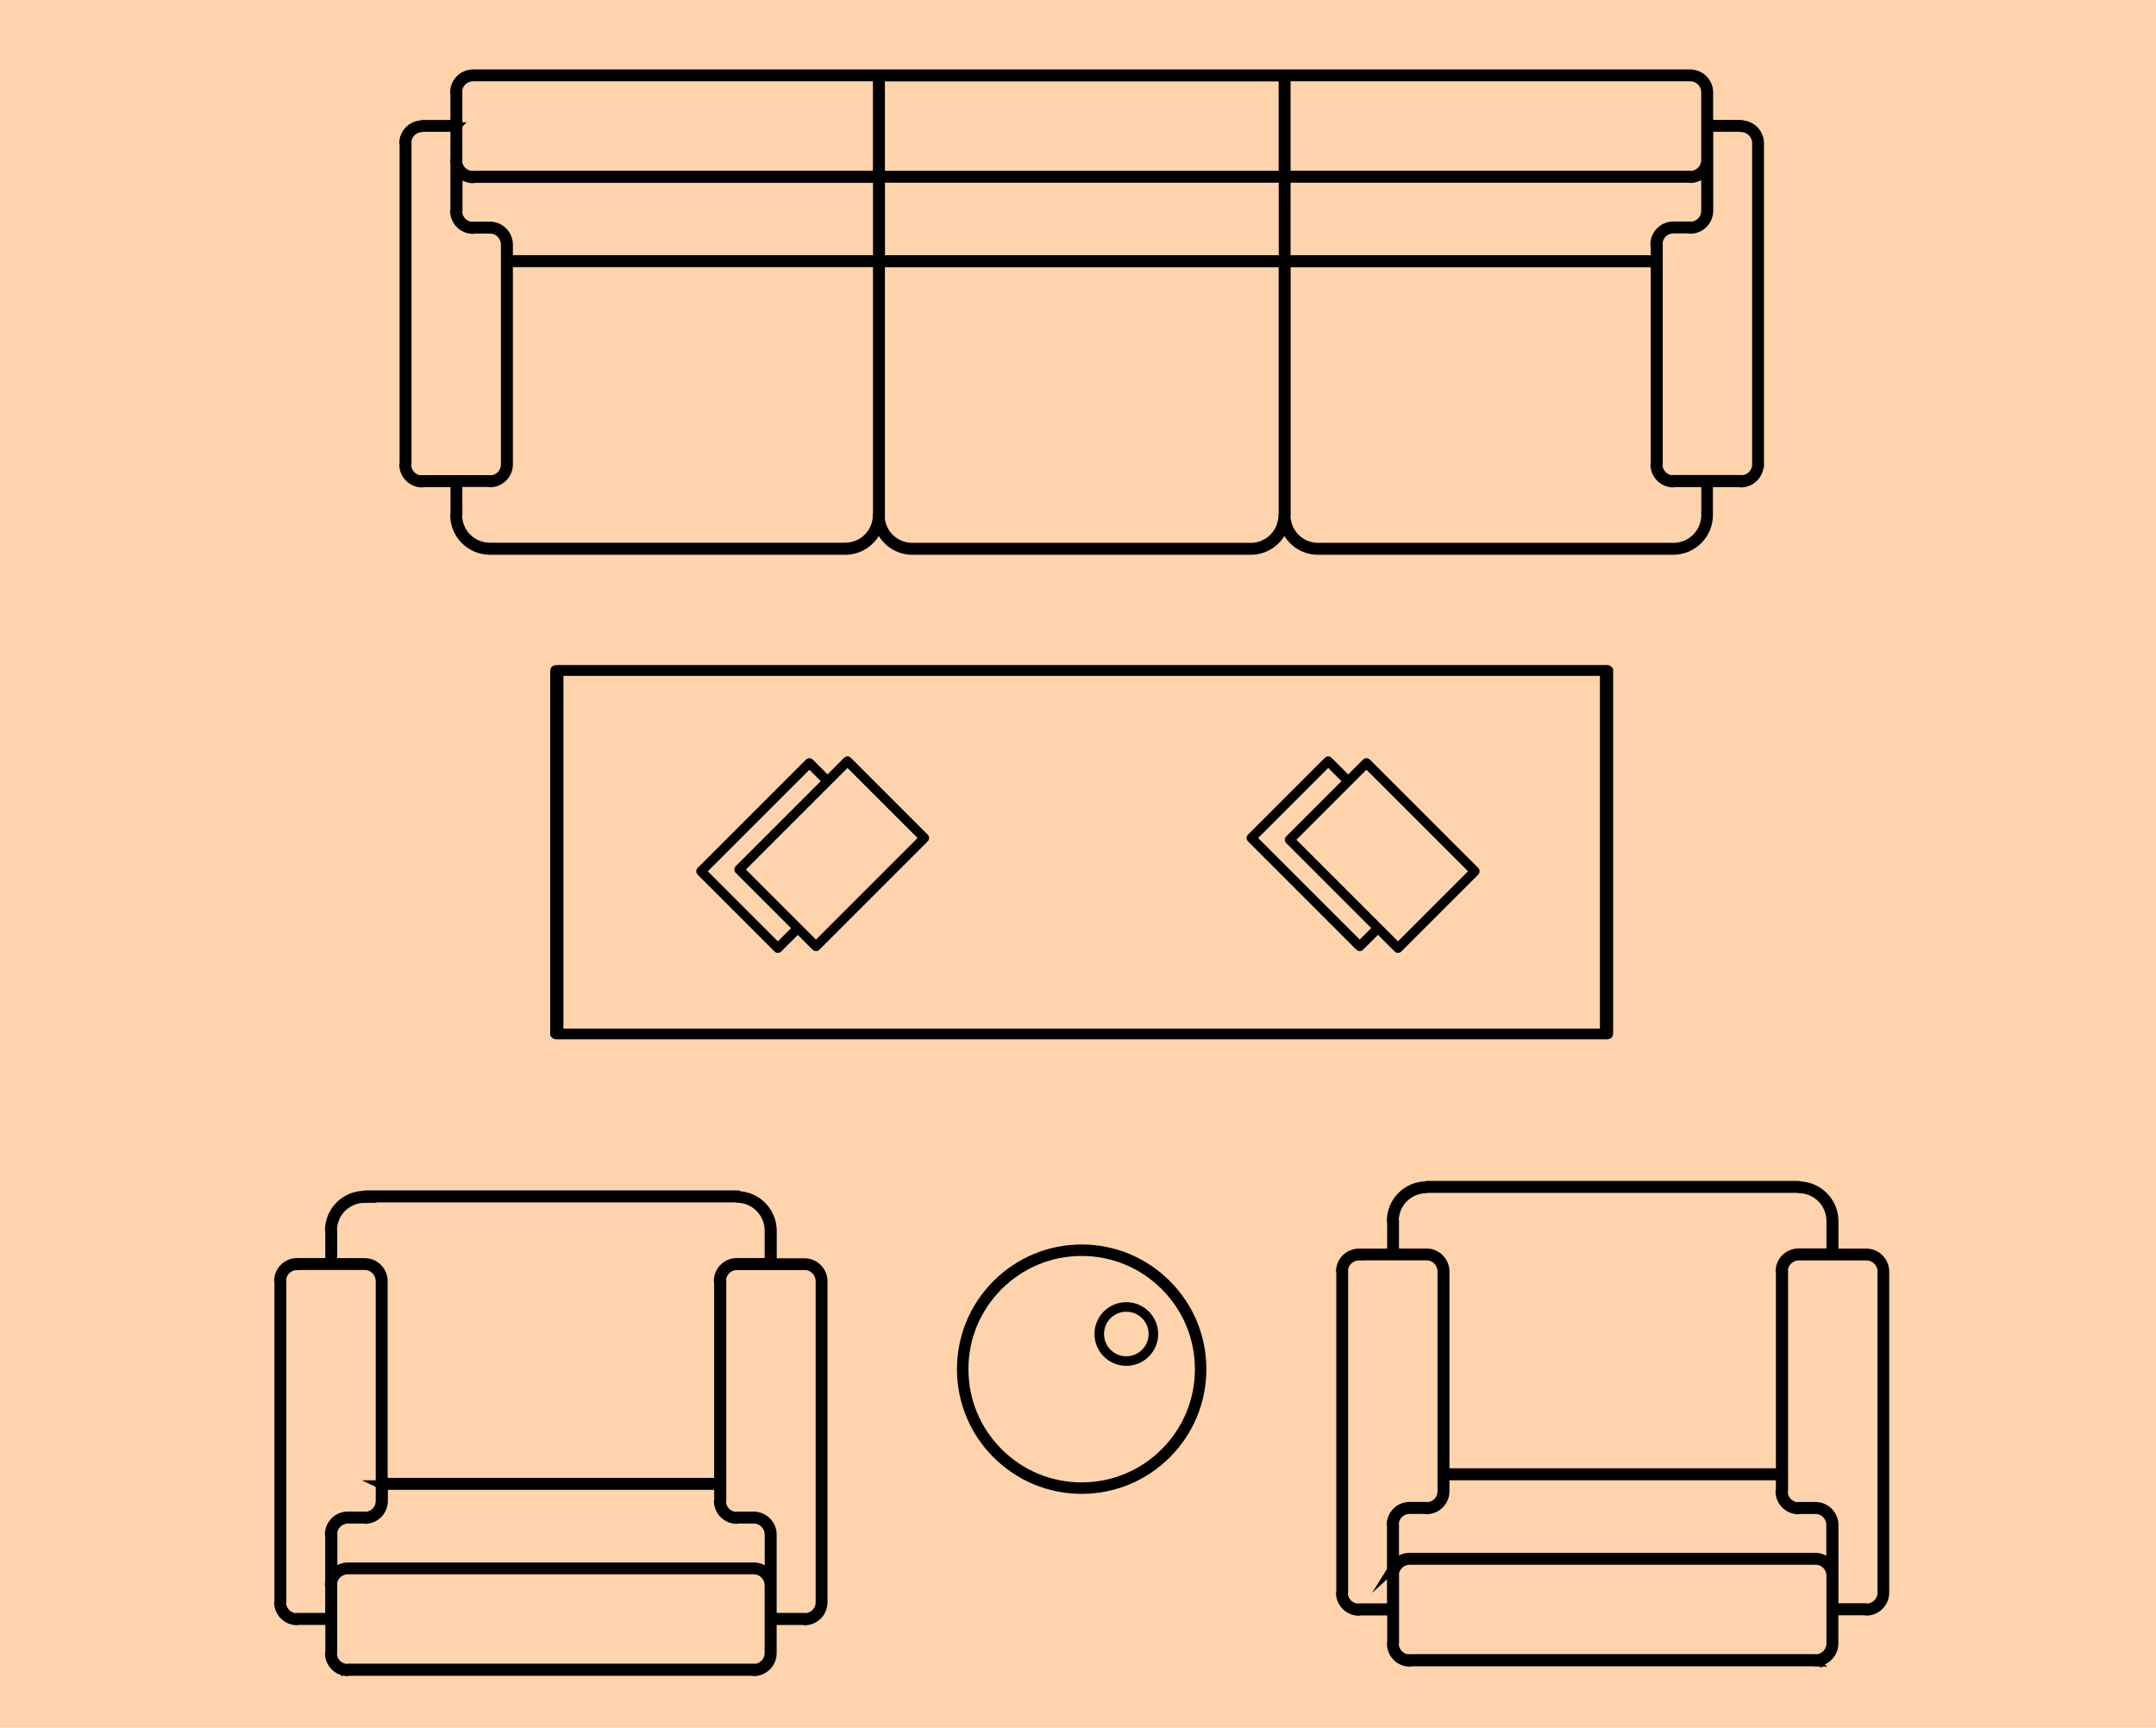 <svg viewBox="0 0 282 226" xmlns="http://www.w3.org/2000/svg" data-name="Layer 1" id="Layer_1">
  <defs>
    <style>
      .cls-1, .cls-2 {
        fill: #ffd3ab;
      }

      .cls-2, .cls-3, .cls-4, .cls-5 {
        stroke: #000;
      }

      .cls-2, .cls-4 {
        stroke-linejoin: round;
      }

      .cls-2, .cls-4, .cls-5 {
        stroke-width: 1.25px;
      }

      .cls-3 {
        stroke-width: 1.5px;
      }

      .cls-3, .cls-4, .cls-5 {
        fill: none;
      }

      .cls-3, .cls-5 {
        stroke-miterlimit: 10;
      }

      .cls-4 {
        stroke-linecap: round;
      }
    </style>
  </defs>
  <rect height="226.36" width="282.95" y="0" x="0" class="cls-1"></rect>
  <path d="M230.1,60.74s0,0,0-.01V18.71s0,0,0,0c-.02-1.25-1-2.27-2.24-2.34-.03-.03-.07-.06-.12-.06h-4.29v-4.25s0,0,0,0c-.02-1.29-1.06-2.33-2.35-2.35,0,0,0,0,0,0H61.9s0,0-.01,0c0,0,0,0-.01,0-1.32,0-2.38,1.07-2.38,2.38,0,.04.02.08.04.11v4.12h-4.29s-.09.02-.11.05c-1.27.05-2.29,1.09-2.29,2.37,0,.04.02.08.04.11v41.8s-.04.07-.04.11c0,1.32,1.07,2.38,2.38,2.38.04,0,.08-.02.11-.04h4.21v4.16s-.04.07-.04.11c0,2.53,2.05,4.58,4.58,4.58,0,0,0,0,.01,0,0,0,0,0,.01,0h46.46s0,0,0,0c2.1-.01,3.85-1.44,4.37-3.38.53,1.94,2.29,3.38,4.4,3.38,0,0,0,0,.01,0,0,0,0,0,.01,0h44.26s0,0,0,0c2.1-.01,3.85-1.44,4.37-3.38.53,1.94,2.29,3.38,4.4,3.38,0,0,0,0,.01,0,0,0,0,0,.01,0h46.46s0,0,0,0c2.52-.02,4.55-2.06,4.55-4.58,0,0,0,0,0-.01s0,0,0-.01v-4.25h4.16s.07.04.11.04c1.31,0,2.38-1.07,2.38-2.38,0,0,0,0,0-.01ZM168.17,67.58c0-.08.02-.15.02-.22,0,0,0,0,0-.01,0,0,0,0,0-.01v-33h48.35v26.31s-.04.07-.04.11c0,1.32,1.07,2.38,2.38,2.38.04,0,.08-.02.11-.04h4.16v4.25s0,0,0,.01,0,0,0,.01c0,1.18-.48,2.25-1.25,3.02-.77.77-1.84,1.25-3.02,1.25h-46.44s0,0-.01,0c0,0,0,0-.01,0h0c-1.18,0-2.25-.48-3.02-1.25-.72-.72-1.17-1.71-1.23-2.8ZM216.49,31.99s.02.08.04.11v1.91h-48.35v-10.74h52.78s.07.04.11.04c.89,0,1.66-.5,2.07-1.22v5.47s0,0,0,.01,0,0,0,.01c0,.57-.23,1.09-.61,1.46-.35.35-.83.57-1.36.59-.02-.02-.05-.03-.08-.03h-2.2s0,0-.01,0,0,0-.01,0c-1.31,0-2.38,1.07-2.38,2.38ZM114.81,23.27v10.74h-48.35v-2.04s0,0,0,0c-.02-1.29-1.06-2.33-2.35-2.35,0,0,0,0,0,0h-2.2s-.07.02-.09.04c-.54-.02-1.03-.24-1.39-.6s-.58-.85-.6-1.39c.02-.03.04-.06.04-.09v-5.38c.42.68,1.16,1.14,2.02,1.14.04,0,.08-.02.11-.04h52.82ZM167.88,34.01h-52.75v-10.74h52.75v10.74ZM115.12,10.02h52.75v12.94h-52.75v-12.94ZM115.1,67.58c0-.08.02-.15.02-.22,0,0,0,0,0-.01,0,0,0,0,0-.01v-33h52.75v32.92s-.05.07-.05.11c0,.08.02.15.02.22-.06,1.09-.51,2.07-1.23,2.8-.77.77-1.84,1.25-3.02,1.25h-44.24s0,0-.01,0c0,0,0,0-.01,0h0c-1.18,0-2.25-.48-3.02-1.25-.72-.72-1.17-1.71-1.23-2.8ZM59.85,67.33v-4.25h4.12s.07.04.11.04c1.32,0,2.38-1.07,2.38-2.38,0,0,0,0,0-.01,0,0,0,0,0-.01v-26.4h48.35v32.92s-.04.07-.04.11c0,.08.02.15.02.22-.06,1.09-.51,2.07-1.23,2.8-.77.77-1.84,1.25-3.02,1.25h-46.44s0,0-.01,0c0,0,0,0-.01,0h0c-1.18,0-2.25-.48-3.02-1.25-.76-.76-1.22-1.8-1.24-2.95.02-.03.04-.06.04-.09ZM59.54,16.62v4.21s-.04.07-.04.11c0,.15.02.3.04.44v6.1s-.04.07-.04.11c0,1.32,1.07,2.38,2.38,2.38.04,0,.08-.02.11-.04h2.09c.57,0,1.09.23,1.46.61.37.37.6.89.6,1.46v28.74s0,0,0,.01c0,0,0,0,0,.01h0c0,.57-.23,1.09-.61,1.46-.35.35-.83.57-1.36.59-.02-.02-.05-.03-.08-.03h-8.85s-.07.02-.09.04c-.54-.02-1.03-.24-1.39-.6s-.58-.85-.6-1.39c.02-.03.04-.06.04-.09V18.71s-.02-.06-.03-.08c.03-.53.24-1.01.59-1.36.37-.37.89-.61,1.46-.61.04,0,.08-.02.11-.04h4.21ZM60.41,10.62c.37-.37.89-.6,1.46-.61,0,0,0,0,.01,0,0,0,0,0,.01,0h52.91v12.94h-52.91s-.07.02-.09.04c-.54-.02-1.03-.24-1.39-.6-.28-.28-.48-.64-.56-1.04v-9.3s-.02-.06-.03-.08c.03-.53.24-1.01.6-1.36ZM223.14,12.08v8.85c0,.57-.23,1.09-.61,1.46-.35.35-.83.57-1.36.59-.02-.02-.05-.03-.08-.03h-52.91v-12.94h52.89c.57,0,1.09.23,1.46.6.37.37.61.89.61,1.46ZM229.8,18.73v41.99s0,0,0,.01,0,0,0,.01c0,.57-.23,1.09-.61,1.46-.35.35-.83.57-1.36.59-.02-.02-.05-.03-.08-.03h-8.85s-.06.02-.09.04c-.54-.02-1.03-.24-1.39-.6s-.58-.85-.6-1.39c.02-.03.04-.06.04-.09v-28.76s-.02-.06-.03-.08c.03-.53.24-1.01.59-1.36.37-.37.89-.61,1.46-.61,0,0,0,0,.01,0s0,0,.01,0h2.07s.07.04.11.04c1.32,0,2.38-1.07,2.38-2.38,0,0,0,0,0-.01s0,0,0-.01v-10.94h4.16s.07.04.11.04h0c.57,0,1.09.23,1.46.61.37.37.61.89.61,1.46Z" class="cls-5"></path>
  <path d="M72.83,87.79h137.06v47.39H73.07v-47.48s-.11-.08-.24-.08-.24.04-.24.08v47.56s.03.04.07.06c.05.02.11.02.17.02h137.3c.07,0,.13,0,.17-.02.05-.02.07-.04.07-.06v-47.56s-.03-.04-.07-.06c-.05-.02-.11-.02-.17-.02H72.83c-.13,0-.24.04-.24.08s.11.08.24.08h0Z" class="cls-5"></path>
  <g>
    <path d="M96.39,156.35h-48.66s-.09.02-.11.05c-2.49.05-4.49,2.07-4.49,4.57,0,.04.02.08.04.11v4.12h-4.29s0,0-.01,0,0,0-.01,0c-1.32,0-2.38,1.07-2.38,2.38,0,.04.02.08.04.11v41.8s-.04.07-.04.11c0,1.31,1.07,2.38,2.38,2.38.04,0,.08-.02.11-.04h4.21v4.21s-.05.07-.05.11c0,1.32,1.07,2.38,2.38,2.38.04,0,.08-.02.11-.04h52.85s.07.04.11.04c1.32,0,2.38-1.07,2.38-2.38,0,0,0,0,0-.01,0,0,0,0,0-.01v-4.29h4.16s.07.04.11.04c1.32,0,2.38-1.07,2.38-2.38,0,0,0,0,0-.01,0,0,0,0,0-.01v-42.01s0,0,0,0c-.02-1.29-1.06-2.33-2.35-2.35,0,0,0,0,0,0h-4.29v-4.25s0,0,0,0c-.02-2.47-1.99-4.46-4.44-4.54-.03-.03-.07-.06-.12-.06ZM105.33,211.65s-.05-.03-.08-.03h-4.29v-10.9s0,0,0,0c-.02-1.29-1.06-2.33-2.35-2.35,0,0,0,0,0,0h-2.2s-.06.02-.09.04c-.54-.02-1.03-.24-1.39-.6s-.58-.85-.6-1.39c.02-.03.04-.06.04-.09v-28.76s-.02-.06-.03-.08c.03-.53.24-1,.59-1.36.37-.37.89-.61,1.46-.61,0,0,0,0,.01,0,0,0,0,0,.01,0h8.83c.57,0,1.09.23,1.46.61s.6.89.61,1.46v41.99s0,0,0,.01c0,0,0,0,0,.01h0c0,.57-.23,1.09-.61,1.46-.35.35-.83.57-1.36.59ZM50.09,194.27h43.95v1.96s-.04.07-.04.11c0,1.32,1.07,2.38,2.38,2.38.04,0,.08-.02.11-.04h2.09c.57,0,1.09.23,1.46.61.37.37.6.89.61,1.46v5.49c-.4-.72-1.16-1.21-2.04-1.22,0,0,0,0,0,0h-53.07s0,0-.01,0c0,0,0,0-.01,0-.86,0-1.6.46-2.02,1.14v-5.43s-.02-.06-.03-.08c.03-.53.24-1.01.6-1.36.37-.37.89-.61,1.46-.61,0,0,0,0,.01,0,0,0,0,0,.01,0h2.07s.07.04.11.04c1.32,0,2.38-1.07,2.38-2.38,0,0,0,0,0-.01,0,0,0,0,0-.01v-2.04ZM44.04,217.71c-.36-.36-.58-.85-.6-1.39.02-.03.04-.06.04-.09v-9.26c.08-.4.28-.76.56-1.04.37-.37.89-.61,1.46-.61,0,0,0,0,.01,0,0,0,0,0,.01,0h53.05c.57,0,1.09.23,1.46.61.37.37.61.89.61,1.46v4.38h0v4.45s0,0,0,.01c0,0,0,0,0,.01h0c0,.57-.23,1.09-.61,1.46-.35.35-.83.57-1.36.59-.02-.02-.05-.03-.08-.03h-53.07s-.07.02-.09.04c-.54-.02-1.03-.24-1.39-.6ZM38.85,165.51s0,0,.01,0c0,0,0,0,.01,0h8.83c.57,0,1.09.23,1.46.61.37.37.6.89.61,1.46v28.74s0,0,0,.01c0,0,0,0,0,.01,0,.57-.23,1.09-.61,1.46-.35.35-.83.57-1.36.59-.02-.02-.05-.03-.08-.03h-2.2s0,0-.01,0c0,0,0,0-.01,0-1.32,0-2.38,1.07-2.38,2.38,0,.04.02.08.04.11v6.1c-.03.14-.04.29-.04.44,0,.04.02.08.04.11v4.12h-4.29s-.07.02-.09.04c-.54-.02-1.03-.24-1.39-.6-.36-.36-.58-.85-.6-1.39.02-.03.04-.06.04-.09v-42.01s-.02-.06-.03-.08c.03-.53.24-1.01.59-1.36.37-.37.89-.61,1.46-.61ZM47.7,156.71s.08-.02.11-.04h48.45s.07.04.11.04h0c1.18,0,2.25.48,3.02,1.25.77.77,1.25,1.84,1.25,3.02v4.22h-4.25s0,0-.01,0c0,0,0,0-.01,0-1.31,0-2.38,1.07-2.38,2.38,0,.04.02.08.04.11v26.27h-43.95v-26.4s0,0,0,0c-.02-1.29-1.06-2.33-2.35-2.35,0,0,0,0,0,0h-4.25v-4.25s-.02-.06-.03-.08c.03-1.14.49-2.16,1.24-2.91.77-.77,1.84-1.25,3.02-1.25Z" class="cls-5"></path>
    <path d="M237.45,217.37c1.32,0,2.38-1.07,2.38-2.38,0,0,0,0,0-.01,0,0,0,0,0-.01v-4.29h4.16s.07.04.11.04c1.32,0,2.38-1.07,2.38-2.38,0,0,0,0,0-.01,0,0,0,0,0-.01v-42.01s0,0,0,0c-.02-1.29-1.06-2.33-2.35-2.35,0,0,0,0,0,0h-4.29v-4.25s0,0,0,0c-.02-2.47-1.99-4.46-4.44-4.54-.03-.03-.07-.06-.12-.06h-48.66s-.09.02-.11.05c-2.49.05-4.49,2.07-4.49,4.57,0,.04.02.08.04.11v4.12h-4.29s0,0-.01,0c0,0,0,0-.01,0-1.31,0-2.38,1.07-2.38,2.38,0,.04.02.08.04.11v41.8s-.04.07-.04.11c0,1.32,1.07,2.38,2.38,2.38.04,0,.08-.02.11-.04h4.21v4.21s-.04.07-.04.11c0,1.32,1.07,2.38,2.38,2.38.04,0,.08-.02.11-.04h52.85s.07.04.11.04ZM177.73,164.25s0,0,.01,0c0,0,0,0,.01,0h8.83c.57,0,1.09.23,1.46.61.37.37.6.89.61,1.46v28.74s0,0,0,.01c0,0,0,0,0,.01h0c0,.57-.23,1.09-.61,1.46-.35.35-.83.57-1.36.59-.02-.02-.05-.03-.08-.03h-2.2s0,0-.01,0c0,0,0,0-.01,0-1.32,0-2.38,1.07-2.38,2.38,0,.04.02.08.04.11v6.1c-.03.14-.04.29-.04.45,0,.04.02.08.04.11v4.12h-4.29s-.06.02-.09.04c-.54-.02-1.03-.24-1.39-.6s-.58-.85-.6-1.39c.02-.03.04-.06.04-.09v-42.01s-.02-.06-.03-.08c.03-.53.24-1.01.59-1.36.37-.37.89-.61,1.46-.61ZM182.36,204.89v-5.43s-.02-.06-.03-.08c.03-.53.24-1.01.59-1.36.37-.37.89-.6,1.46-.6,0,0,0,0,.01,0,0,0,0,0,.01,0h2.07s.07.04.11.04c1.32,0,2.38-1.07,2.38-2.38,0,0,0,0,0-.01s0,0,0-.01v-2.04h43.95v1.96s-.05.07-.05.11c0,1.32,1.07,2.38,2.38,2.38.04,0,.08-.02.11-.04h2.09c.57,0,1.09.23,1.46.6.37.37.6.89.6,1.46v5.49c-.4-.72-1.16-1.21-2.04-1.22,0,0,0,0,0,0h-53.07s0,0-.01,0c0,0,0,0-.01,0-.86,0-1.6.46-2.02,1.14ZM238.27,156.7c.77.77,1.25,1.84,1.25,3.02v4.22h-4.25s0,0-.01,0c0,0,0,0-.01,0-1.32,0-2.38,1.07-2.38,2.38,0,.04.02.08.04.11v26.27h-43.95v-26.4s0,0,0,0c-.02-1.29-1.06-2.33-2.35-2.35,0,0,0,0,0,0h-4.25v-4.25s-.02-.06-.03-.08c.03-1.14.49-2.16,1.24-2.91s1.84-1.25,3.02-1.25c.04,0,.08-.02.11-.04h48.45s.07.04.11.04c1.18,0,2.25.48,3.02,1.25ZM244.21,210.39s-.05-.03-.08-.03h-4.29v-4.25s0-6.65,0-6.65c0,0,0,0,0,0-.02-1.29-1.06-2.33-2.35-2.35,0,0,0,0,0,0h-2.2s-.07.02-.09.04c-.54-.02-1.03-.24-1.39-.6-.36-.36-.58-.85-.6-1.39.02-.03.04-.06.04-.09v-28.76s-.02-.06-.03-.08c.03-.53.24-1.01.6-1.36.37-.37.89-.61,1.46-.61,0,0,0,0,.01,0,0,0,0,0,.01,0h4.4s4.43,0,4.43,0c.57,0,1.09.23,1.46.61.37.37.61.89.61,1.46v41.99s0,0,0,.01c0,0,0,0,0,.01h0c0,.57-.23,1.09-.61,1.46-.35.35-.83.57-1.36.6ZM237.56,217.04s-.05-.03-.08-.03h-53.07s-.06.02-.09.04c-.54-.02-1.03-.24-1.39-.6s-.58-.85-.6-1.39c.02-.03.04-.06.04-.09v-8.85s0-.4,0-.4c.08-.4.28-.76.56-1.04.37-.37.89-.6,1.46-.61,0,0,0,0,.01,0,0,0,0,0,.01,0h53.05c.57,0,1.09.23,1.46.6.37.37.6.89.6,1.46v4.38h0v4.45s0,0,0,.01c0,0,0,0,0,.01h0c0,.57-.23,1.09-.6,1.46-.35.35-.83.57-1.36.59Z" class="cls-5"></path>
    <path d="M152.48,168.11c2.94,2.94,4.56,6.85,4.56,11s-1.62,8.06-4.56,11c-2.94,2.94-6.85,4.56-11,4.56s-8.06-1.62-11-4.56c-2.94-2.94-4.56-6.85-4.56-11s1.62-8.06,4.56-11c2.94-2.94,6.85-4.56,11-4.56s8.06,1.62,11,4.56Z" class="cls-3"></path>
  </g>
  <circle r="3.54" cy="174.51" cx="147.32" class="cls-4"></circle>
  <g>
    <rect transform="translate(-48.73 106.18) rotate(-45)" height="14.21" width="20.04" y="104.81" x="93.78" class="cls-4"></rect>
    <rect transform="translate(-47.11 109.64) rotate(-45)" height="14.21" width="20.04" y="104.58" x="98.77" class="cls-2"></rect>
  </g>
  <g>
    <rect transform="translate(130.46 -91.59) rotate(45)" height="14.21" width="20.04" y="104.58" x="165.77" class="cls-4"></rect>
    <rect transform="translate(132.09 -95.06) rotate(45)" height="14.21" width="20.04" y="104.81" x="170.77" class="cls-2"></rect>
  </g>
</svg>